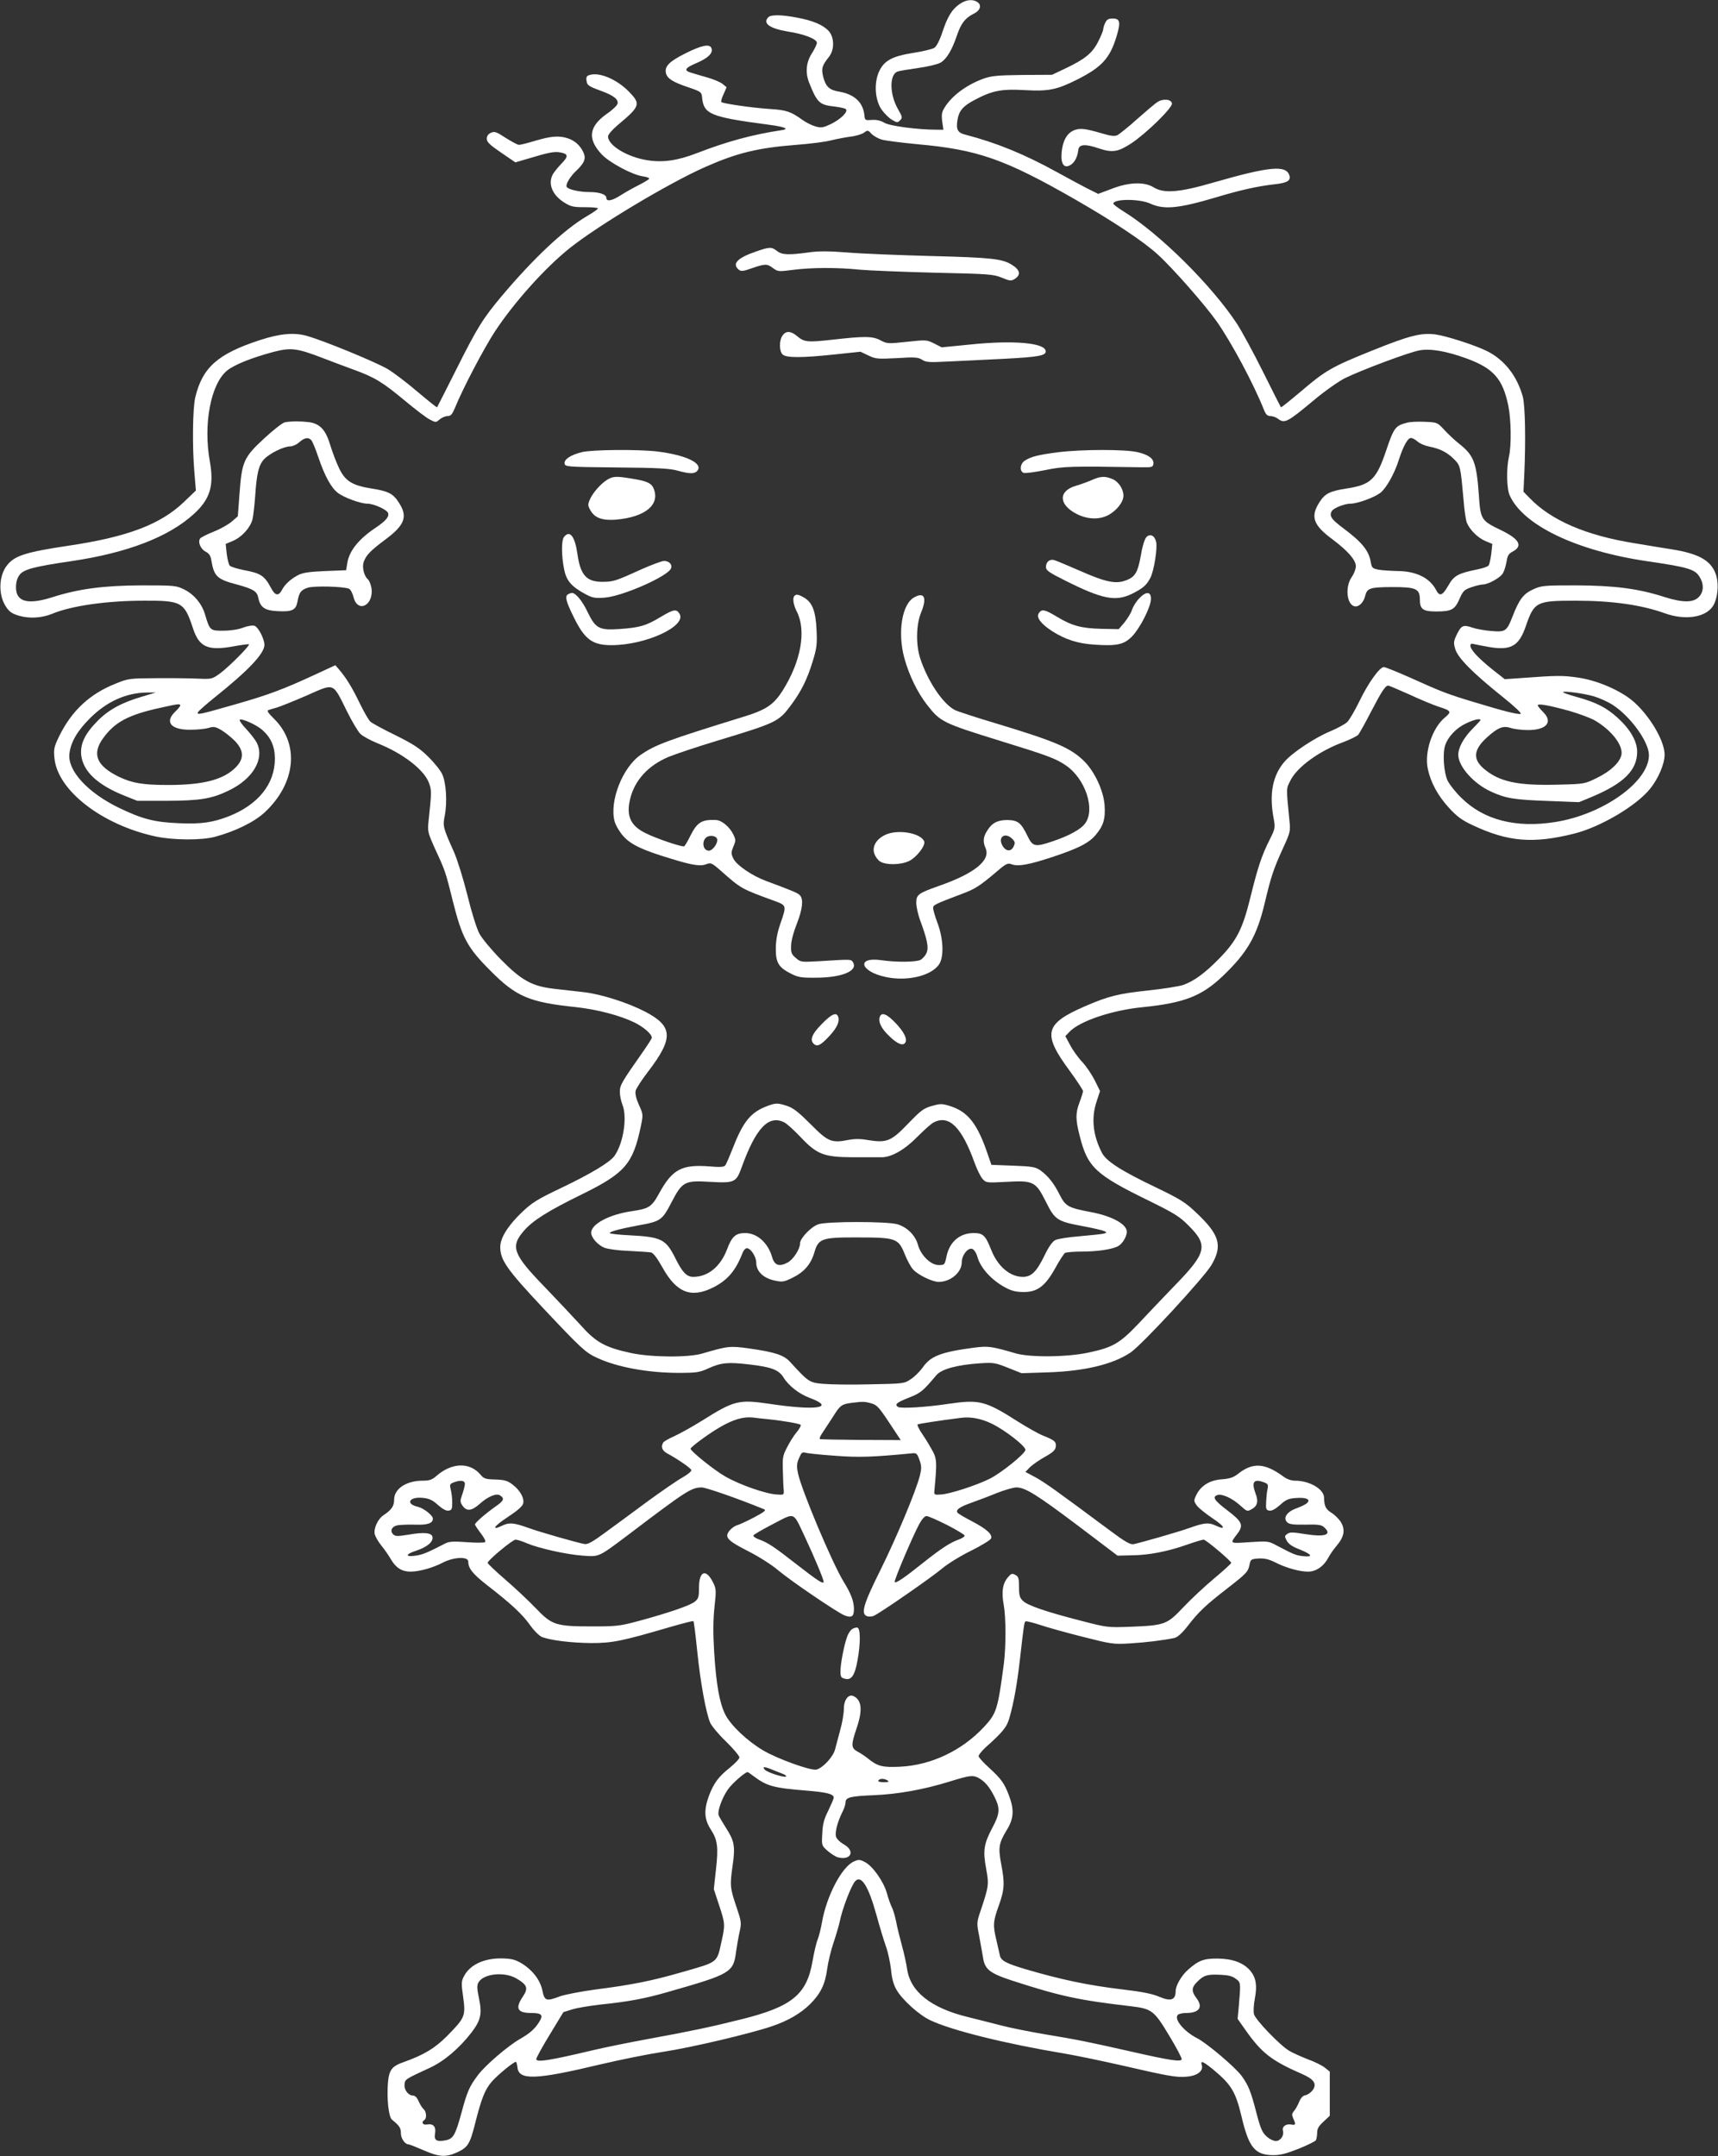 <?xml version="1.0" standalone="no"?>
<!DOCTYPE svg PUBLIC "-//W3C//DTD SVG 20010904//EN"
 "http://www.w3.org/TR/2001/REC-SVG-20010904/DTD/svg10.dtd">
<svg version="1.0" xmlns="http://www.w3.org/2000/svg"
 width="1020pt" height="1280pt" viewBox="0 0 1020 1280"
 preserveAspectRatio="xMidYMid meet">
<rect x="0" y="0" width="1020" height="1280" fill="#333333" stroke="none"/>
<g transform="translate(0,1280) scale(0.1,-0.1)"
fill="#ffffff" stroke="none">
<path d="M5699 12777 c-46 -31 -73 -74 -104 -168 -17 -51 -35 -85 -48 -93 -12
-8 -68 -21 -125 -30 -126 -20 -174 -46 -204 -113 -30 -69 -23 -168 17 -225 17
-23 44 -50 62 -60 29 -17 32 -17 47 -2 15 15 14 20 -13 67 -50 88 -51 203 -3
222 10 4 64 13 121 21 59 8 117 22 135 32 36 21 67 73 97 160 24 72 49 105 99
130 40 19 50 50 24 69 -27 19 -67 16 -105 -10z"/>
<path d="M4562 12698 c-36 -36 7 -67 114 -85 99 -15 174 -45 174 -67 0 -8 -13
-37 -30 -63 -35 -55 -40 -117 -14 -179 47 -116 60 -127 153 -137 30 -4 58 -10
63 -15 15 -15 -30 -59 -86 -87 -48 -23 -59 -25 -93 -16 -22 6 -58 24 -80 40
-68 49 -95 58 -193 64 -105 7 -278 32 -287 41 -4 3 2 24 13 47 l18 41 -23 19
c-13 11 -55 29 -95 40 -39 11 -82 24 -95 28 -43 13 -34 28 35 57 68 29 99 59
88 88 -10 27 -57 18 -153 -30 -98 -49 -127 -78 -117 -119 8 -32 42 -53 135
-84 71 -24 76 -28 79 -56 9 -103 46 -119 393 -165 100 -13 129 -26 78 -33
-172 -26 -320 -66 -504 -137 -114 -44 -201 -56 -293 -41 -119 19 -232 88 -232
141 0 11 25 40 57 67 135 113 139 125 66 200 -69 70 -169 114 -228 99 -21 -5
-26 -12 -23 -33 3 -29 11 -35 88 -63 74 -27 104 -51 96 -77 -3 -10 -32 -38
-65 -60 -105 -75 -114 -147 -30 -238 46 -50 183 -123 246 -132 24 -3 40 -10
37 -15 -3 -4 -32 -22 -64 -38 -32 -16 -80 -43 -106 -60 -52 -33 -84 -38 -84
-15 0 21 -41 35 -103 35 -57 0 -123 15 -132 30 -9 14 19 61 55 95 51 48 61 75
43 112 -19 40 -50 68 -92 82 -52 17 -99 13 -191 -14 -46 -14 -90 -25 -99 -25
-8 0 -43 19 -78 41 -56 37 -67 40 -88 31 -17 -8 -25 -20 -25 -36 0 -19 18 -36
85 -82 l85 -58 78 23 c119 36 154 43 189 36 48 -9 49 -23 5 -68 -22 -23 -45
-52 -51 -64 -28 -55 -2 -120 67 -164 41 -26 55 -29 124 -29 43 0 78 -3 78 -7
0 -5 -29 -25 -65 -46 -135 -79 -316 -249 -504 -472 -115 -137 -146 -187 -273
-440 -61 -121 -112 -222 -113 -223 -2 -2 -54 40 -117 93 -62 53 -142 114 -178
135 -68 40 -373 166 -475 195 -76 23 -163 15 -282 -24 -251 -82 -341 -162
-384 -341 -15 -65 -18 -290 -5 -443 l9 -109 -70 -67 c-139 -134 -337 -209
-689 -261 -247 -37 -314 -58 -359 -112 -53 -62 -57 -178 -10 -249 20 -31 36
-42 80 -55 61 -17 133 -13 194 12 115 48 326 78 546 78 223 1 239 -8 290 -162
37 -114 88 -137 242 -109 48 9 89 14 91 12 7 -7 -119 -134 -171 -172 -47 -34
-50 -35 -125 -32 -42 2 -153 4 -247 3 -167 -1 -172 -1 -250 -33 -151 -60 -258
-159 -332 -308 -32 -66 -35 -78 -30 -132 17 -193 282 -398 602 -467 105 -22
271 -23 350 -2 123 33 234 88 296 145 186 173 209 407 54 558 -30 29 -42 46
-33 49 7 3 31 10 53 16 22 7 102 39 178 72 165 73 151 78 235 -91 31 -63 68
-125 82 -138 14 -14 61 -39 105 -57 147 -59 271 -154 301 -232 17 -45 17 -55
-2 -231 -6 -58 -4 -66 38 -160 62 -134 63 -137 107 -315 54 -214 85 -273 221
-409 154 -156 232 -189 511 -218 126 -14 259 -49 346 -91 56 -28 103 -69 103
-91 0 -4 -25 -43 -55 -86 -125 -178 -135 -195 -135 -235 0 -21 7 -55 15 -75
30 -72 7 -229 -47 -305 -27 -38 -138 -105 -322 -193 -139 -66 -168 -85 -229
-143 -82 -79 -127 -151 -127 -205 0 -77 39 -133 255 -363 226 -240 251 -263
318 -294 119 -56 304 -90 486 -90 107 0 124 3 175 26 77 35 118 39 244 24 132
-15 175 -32 203 -76 31 -51 94 -100 160 -124 153 -58 31 -75 -241 -34 -185 27
-210 21 -404 -101 -58 -36 -132 -77 -163 -91 -32 -14 -61 -31 -65 -37 -16 -25
-7 -49 23 -65 63 -34 138 -86 143 -98 3 -8 -19 -26 -52 -45 -31 -17 -122 -80
-202 -138 -80 -59 -192 -142 -250 -184 -81 -60 -111 -77 -130 -73 -41 7 -272
73 -331 95 -87 31 -114 34 -153 16 -72 -35 -57 -7 27 48 58 38 88 64 93 81 8
32 -18 79 -63 113 -30 23 -47 28 -102 30 -56 1 -68 5 -86 26 -63 78 -171 76
-263 -4 -27 -24 -42 -29 -83 -29 -96 0 -169 -48 -169 -112 0 -39 -15 -61 -63
-93 -34 -22 -60 -80 -52 -113 4 -15 21 -45 39 -67 18 -22 44 -59 57 -82 29
-50 65 -73 116 -73 52 0 134 23 193 54 64 33 150 37 150 6 0 -40 26 -73 109
-138 142 -110 211 -173 257 -238 24 -34 56 -66 72 -72 51 -20 176 -35 292 -36
125 0 181 11 464 94 76 22 141 39 143 36 3 -3 13 -85 23 -183 19 -184 51 -358
76 -419 8 -19 50 -70 94 -112 44 -43 80 -86 80 -95 0 -8 -26 -36 -57 -61 -67
-53 -96 -92 -124 -167 -31 -85 -28 -138 10 -198 42 -64 47 -107 31 -245 l-12
-111 31 -94 c36 -108 37 -118 15 -215 -29 -131 -16 -121 -240 -185 -173 -50
-293 -74 -504 -101 -91 -12 -187 -31 -215 -41 -82 -31 -92 -28 -105 35 -13 63
-60 123 -127 163 -37 21 -58 26 -117 27 -104 1 -188 -39 -222 -107 -15 -28
-16 -42 -4 -123 15 -112 11 -122 -95 -230 -74 -74 -137 -112 -257 -155 -72
-25 -88 -46 -95 -125 -7 -92 4 -201 24 -217 45 -37 53 -49 53 -80 0 -32 24
-67 46 -67 5 0 45 -16 89 -35 95 -41 132 -43 202 -11 61 29 73 49 103 167 38
151 59 205 101 253 36 40 128 116 142 116 3 0 7 -15 9 -32 7 -79 108 -75 489
16 124 29 276 60 379 76 165 25 517 108 645 152 94 32 168 75 224 130 64 64
90 119 102 209 5 39 22 110 38 157 16 48 32 103 36 122 15 77 68 215 92 242
36 40 79 -28 127 -202 19 -69 44 -152 56 -185 12 -33 25 -94 30 -137 5 -54 15
-90 33 -121 35 -60 135 -150 200 -180 125 -60 449 -140 792 -197 72 -12 225
-44 340 -70 291 -67 327 -73 391 -68 63 5 100 34 89 69 -10 30 9 22 73 -31
102 -85 128 -129 162 -270 44 -189 80 -233 189 -234 43 0 78 9 151 38 52 21
98 44 102 50 4 6 8 26 8 44 0 25 9 41 38 67 l37 35 0 131 0 131 -30 24 c-16
13 -61 35 -100 49 -38 15 -88 37 -110 50 -55 32 -202 185 -210 218 -4 15 -2
56 5 92 15 79 7 125 -27 166 -40 47 -104 71 -193 72 -82 1 -114 -11 -175 -65
-39 -33 -75 -95 -75 -127 0 -53 -27 -64 -94 -36 -44 19 -104 31 -223 45 -209
25 -363 58 -578 121 -113 34 -143 50 -149 82 -3 12 -12 52 -20 88 -22 90 -20
113 14 207 34 94 36 134 14 247 -18 97 -14 123 32 199 43 69 47 122 14 208
-27 72 -46 98 -118 164 -34 30 -62 62 -62 69 0 7 19 31 42 52 103 92 126 121
141 175 26 90 45 197 62 343 24 213 26 224 34 230 5 2 42 -7 82 -20 41 -14
155 -46 254 -71 174 -44 183 -46 285 -40 96 6 193 18 262 32 18 4 45 27 80 72
64 83 105 122 234 222 117 91 124 99 133 143 6 30 10 32 53 35 34 2 60 -4 95
-21 65 -34 148 -57 199 -57 48 0 94 32 121 84 9 17 31 49 49 70 45 53 52 95
25 140 -12 19 -38 45 -57 56 -33 21 -42 39 -43 90 -1 50 -86 100 -172 100 -23
0 -49 9 -70 25 -109 80 -181 85 -268 16 -28 -22 -49 -29 -98 -33 -71 -5 -124
-38 -151 -94 -15 -32 -15 -36 4 -62 11 -15 54 -49 94 -76 74 -49 82 -73 14
-41 -39 18 -66 15 -153 -16 -57 -21 -288 -87 -331 -96 -20 -3 -50 14 -140 81
-320 238 -390 288 -444 317 l-58 31 28 29 c16 15 56 43 89 61 46 26 61 40 63
59 4 30 -6 39 -74 66 -28 11 -95 49 -149 83 -196 125 -230 133 -415 106 -133
-20 -282 -29 -299 -18 -21 15 -8 26 68 56 68 27 80 37 161 133 31 36 124 61
260 70 79 5 90 3 165 -27 l80 -32 155 5 c218 7 386 47 491 117 66 43 437 445
482 521 67 115 48 180 -93 312 -63 60 -94 79 -235 147 -208 99 -298 157 -323
207 -54 105 -64 207 -31 305 l20 61 -31 63 c-17 34 -50 83 -74 109 -24 25 -57
71 -72 100 l-29 54 25 26 c60 63 250 128 435 146 245 25 348 65 472 182 149
142 205 239 252 437 37 155 51 199 108 324 43 93 45 102 39 160 -20 203 -20
192 4 240 39 81 171 178 317 231 39 15 78 34 87 43 8 10 42 71 76 137 62 119
85 155 102 155 5 0 61 -24 126 -53 64 -30 142 -62 172 -72 76 -24 80 -30 39
-64 -75 -62 -123 -205 -102 -305 17 -81 60 -160 126 -232 47 -51 76 -73 141
-103 208 -98 357 -111 601 -50 157 39 372 166 453 268 48 60 84 145 85 199 1
79 -81 222 -178 311 -73 67 -214 130 -332 148 -95 14 -125 14 -353 -3 l-86 -6
-75 59 c-82 66 -129 116 -129 140 0 11 6 14 23 9 12 -3 54 -11 94 -18 125 -20
172 8 212 125 50 145 63 151 296 151 217 0 391 -25 530 -75 122 -44 247 -24
288 48 24 42 32 118 18 171 -25 90 -96 134 -266 161 -38 6 -137 22 -220 36
-288 46 -497 136 -625 270 l-35 36 5 107 c9 200 5 405 -9 457 -34 123 -108
218 -211 270 -72 36 -243 91 -310 100 -84 10 -152 -7 -373 -96 -239 -96 -278
-118 -426 -245 -62 -52 -114 -94 -116 -92 -1 1 -49 95 -105 208 -56 113 -126
241 -154 285 -149 228 -461 538 -677 671 -32 20 -59 40 -59 45 0 29 156 30
220 0 81 -37 167 -29 395 39 140 42 244 65 342 76 76 8 98 22 88 53 -19 62
-118 53 -445 -41 -209 -61 -300 -68 -361 -30 -55 34 -147 31 -249 -9 l-80 -30
-72 36 c-40 21 -120 64 -178 96 -187 103 -355 172 -537 219 -48 12 -58 31 -48
90 9 53 33 81 102 117 103 55 159 66 297 58 141 -8 190 2 310 62 147 74 196
127 235 257 26 85 21 106 -23 106 -25 0 -35 -6 -44 -25 -7 -14 -12 -32 -12
-39 0 -7 -13 -40 -30 -73 -34 -68 -78 -104 -196 -160 l-78 -37 -175 -1 c-153
-2 -184 -5 -235 -23 -99 -37 -184 -100 -227 -169 -18 -28 -20 -43 -15 -84 l7
-49 -38 0 c-115 0 -280 22 -312 41 -23 14 -48 19 -75 17 -39 -3 -41 -2 -44 27
-7 77 -60 126 -150 141 -57 9 -79 29 -94 86 -13 51 -8 68 34 121 33 41 32 116
-2 153 -33 36 -94 62 -186 79 -92 18 -156 19 -172 3z m674 -727 c22 -6 115
-18 209 -27 359 -32 520 -88 940 -329 228 -131 405 -249 489 -326 90 -82 283
-302 351 -399 88 -126 216 -365 279 -522 11 -29 21 -38 39 -38 13 0 32 -7 43
-15 41 -31 55 -24 218 112 62 52 142 108 181 128 100 49 378 153 442 165 66
12 160 -4 283 -49 157 -58 212 -120 245 -279 17 -84 19 -236 4 -302 -16 -70
-14 -190 4 -230 78 -177 394 -329 812 -391 241 -35 285 -48 312 -88 31 -45 30
-95 -2 -126 -32 -33 -95 -33 -200 0 -157 51 -300 69 -525 70 -195 0 -208 -1
-258 -24 -57 -26 -82 -58 -122 -161 -34 -88 -43 -93 -125 -86 -39 3 -90 12
-113 20 -54 19 -66 14 -93 -41 -19 -40 -20 -49 -9 -86 15 -52 104 -142 279
-282 76 -61 118 -101 109 -103 -20 -4 -102 17 -273 69 -157 47 -199 63 -382
146 -77 34 -148 63 -157 63 -25 0 -94 -96 -146 -205 -27 -55 -59 -110 -72
-122 -13 -12 -57 -36 -97 -53 -93 -38 -229 -128 -275 -182 -70 -81 -91 -190
-65 -332 11 -60 11 -63 -23 -131 -47 -93 -70 -163 -114 -341 -46 -188 -81
-257 -183 -362 -85 -87 -150 -135 -213 -158 -24 -9 -119 -24 -213 -34 -176
-19 -233 -33 -372 -93 -242 -105 -256 -162 -92 -384 43 -59 79 -114 79 -120 0
-7 -9 -36 -20 -65 -25 -66 -25 -102 0 -200 47 -188 93 -231 415 -388 146 -72
179 -92 231 -145 118 -117 109 -161 -79 -354 -67 -70 -165 -172 -217 -228
-111 -117 -153 -142 -295 -172 -126 -28 -350 -30 -435 -5 -144 42 -162 44
-245 34 -197 -26 -260 -50 -306 -117 -17 -24 -49 -56 -71 -70 -39 -27 -43 -27
-243 -31 -112 -3 -237 -1 -279 3 -81 7 -87 12 -194 129 -38 42 -90 59 -244 81
-114 16 -128 14 -278 -30 -84 -25 -308 -23 -429 4 -150 33 -204 63 -296 167
-44 48 -140 150 -213 226 -187 193 -203 238 -121 332 54 62 144 118 344 216
256 126 303 180 350 405 14 68 14 70 -12 127 -17 38 -23 66 -19 83 3 13 36 64
72 111 154 201 151 271 -15 358 -104 54 -261 104 -364 116 -51 6 -130 15 -176
20 -131 15 -194 49 -316 173 -57 58 -113 125 -129 155 -16 30 -47 129 -71 228
-24 96 -60 212 -80 257 -65 145 -67 152 -54 217 15 79 8 195 -16 245 -10 22
-47 68 -82 102 -51 51 -88 75 -194 128 -73 35 -140 72 -150 81 -10 9 -39 59
-64 111 -43 89 -79 149 -124 201 l-20 23 -123 -57 c-188 -87 -278 -120 -463
-173 -220 -63 -240 -68 -229 -48 5 8 47 45 94 83 204 163 300 264 300 316 -1
37 -36 105 -59 113 -12 4 -41 -1 -68 -11 -27 -11 -75 -18 -116 -18 -79 -1 -81
1 -109 94 -18 64 -65 121 -123 150 -49 24 -56 25 -255 25 -224 -1 -371 -20
-528 -70 -147 -47 -217 -28 -217 58 0 31 7 55 21 74 25 33 83 49 309 82 331
49 575 143 724 278 98 88 123 169 97 313 -40 221 5 460 102 540 43 35 148 77
276 111 104 27 140 22 291 -36 49 -19 134 -51 189 -71 123 -45 168 -73 304
-186 59 -49 123 -98 143 -108 36 -19 37 -19 59 0 13 11 34 20 47 20 20 0 28
10 46 53 45 111 169 347 234 447 112 171 297 378 443 495 168 135 592 389 810
485 188 83 310 112 535 130 83 6 177 18 210 27 33 8 85 18 115 22 30 3 66 14
79 23 23 17 25 16 46 -7 13 -13 40 -28 61 -34z m4228 -3305 c33 -10 82 -32
110 -50 106 -68 216 -220 216 -299 0 -158 -272 -352 -557 -397 -233 -37 -425
12 -558 145 -34 33 -69 78 -80 100 -23 49 -31 160 -15 210 17 52 67 104 125
131 46 22 85 31 85 19 0 -2 -22 -26 -48 -52 -53 -54 -85 -113 -84 -156 2 -69
93 -171 196 -217 87 -40 139 -48 341 -55 l180 -7 75 31 c191 80 270 159 270
268 0 63 -41 134 -117 203 -67 60 -125 90 -240 122 -46 13 -83 25 -83 29 0 9
123 -7 184 -25z m-8622 -2 c-120 -35 -198 -78 -263 -144 -75 -76 -103 -135
-97 -201 10 -96 94 -177 253 -241 l80 -32 175 0 c200 1 266 12 366 60 146 69
217 190 168 286 -9 17 -37 53 -62 80 -25 26 -42 51 -39 55 11 10 97 -28 134
-60 51 -45 75 -98 75 -171 0 -150 -99 -273 -274 -342 -95 -37 -166 -47 -295
-41 -148 6 -219 25 -358 92 -185 90 -304 220 -293 320 8 69 46 135 122 211
100 100 216 152 341 153 l50 0 -83 -25z m228 -52 c0 -5 -13 -21 -30 -37 -65
-62 -24 -109 93 -107 40 0 87 5 106 11 30 9 40 7 75 -13 23 -14 59 -43 81 -65
53 -56 55 -104 6 -155 -72 -74 -192 -106 -402 -106 -152 0 -214 11 -294 49
-132 65 -160 134 -94 227 71 98 150 141 349 184 99 22 110 23 110 12z m8250
-33 c58 -17 125 -42 149 -56 101 -59 171 -151 157 -207 -11 -44 -65 -95 -143
-133 -75 -37 -75 -37 -228 -41 -247 -7 -356 17 -449 98 -63 56 -56 112 23 183
64 58 95 70 139 56 20 -7 67 -13 103 -13 112 0 152 48 89 109 -16 16 -30 33
-30 38 0 12 68 0 190 -34z m-4147 -4110 c33 -9 46 -23 106 -114 l69 -104 -237
1 c-130 1 -239 3 -243 5 -4 2 1 16 11 31 10 15 39 59 65 99 45 73 53 78 121
86 57 7 70 7 108 -4z m-613 -94 c97 -10 190 -27 194 -34 3 -4 -8 -24 -24 -43
-17 -20 -42 -60 -57 -90 -25 -47 -28 -62 -25 -138 1 -47 3 -98 5 -115 2 -30 1
-30 -42 -27 -66 4 -220 58 -305 107 -64 36 -207 151 -206 165 2 11 110 91 177
129 76 44 136 62 193 56 19 -3 60 -7 90 -10z m1327 -26 c81 -39 205 -136 201
-157 -5 -25 -146 -138 -213 -171 -81 -40 -236 -90 -288 -93 -41 -3 -42 -2 -39
27 15 161 14 181 -8 226 -13 24 -40 70 -61 101 -22 31 -35 59 -31 62 7 4 136
24 257 39 56 8 120 -4 182 -34z m-929 -191 c142 -11 223 -8 462 15 21 2 27 -5
39 -40 13 -36 13 -50 2 -95 -25 -95 -140 -370 -236 -563 -100 -201 -116 -257
-76 -270 10 -3 27 -2 37 2 31 11 344 228 408 282 32 27 109 75 171 105 62 31
116 64 119 73 10 24 -27 57 -115 103 -43 22 -81 45 -85 51 -10 17 15 34 86 59
36 13 103 38 149 57 46 18 98 33 115 33 53 0 120 -42 366 -227 l235 -178 85 2
c101 1 210 22 327 63 48 17 92 30 99 30 14 0 164 -127 164 -138 0 -4 -46 -46
-101 -92 -56 -47 -138 -123 -183 -171 -97 -103 -111 -108 -311 -116 -139 -5
-141 -5 -295 35 -211 54 -321 92 -347 119 -19 18 -23 33 -23 82 0 52 -3 62
-22 72 -19 10 -25 8 -44 -15 -31 -35 -39 -87 -25 -161 14 -77 14 -249 1 -352
-36 -271 -43 -294 -117 -374 -131 -141 -314 -228 -499 -237 -106 -5 -134 2
-195 52 -15 12 -41 29 -58 38 -38 21 -39 39 -6 136 37 108 32 167 -15 192 -31
17 -60 -19 -60 -76 0 -25 -9 -80 -21 -122 -11 -43 -25 -95 -31 -117 -11 -44
-73 -111 -111 -120 -32 -8 -233 64 -318 115 -94 56 -192 149 -224 214 -34 70
-53 179 -65 370 -7 116 -6 191 2 266 11 98 10 109 -8 145 -42 85 -84 70 -84
-30 0 -56 -3 -66 -26 -84 -28 -22 -152 -65 -329 -113 -111 -30 -131 -33 -275
-33 -220 0 -242 7 -338 107 -42 44 -124 121 -182 171 -58 50 -105 95 -105 99
0 15 148 138 166 138 9 0 39 -9 66 -21 70 -30 235 -67 333 -74 100 -7 91 -11
277 129 339 257 367 275 429 276 25 0 215 -66 369 -129 16 -6 6 -15 -60 -50
-44 -23 -90 -44 -103 -47 -12 -4 -31 -18 -42 -32 -30 -38 -11 -58 115 -122 59
-30 138 -80 174 -111 76 -64 354 -253 396 -269 42 -16 55 -6 55 38 0 45 -17
91 -61 162 -68 111 -250 543 -271 643 -9 43 -8 59 6 91 14 33 19 37 38 32 13
-4 92 -12 176 -18z m-2198 -167 c0 -10 -7 -38 -15 -61 -14 -39 -14 -46 0 -67
25 -37 55 -34 105 11 46 41 97 63 118 49 29 -18 24 -32 -24 -65 -57 -40 -124
-97 -124 -108 0 -4 16 -28 35 -53 22 -29 31 -48 24 -52 -6 -4 -55 -4 -109 0
-78 6 -105 4 -127 -8 -107 -55 -133 -66 -175 -72 -65 -10 -62 9 5 30 62 21 99
51 95 80 -4 26 -49 31 -146 14 -63 -10 -75 -10 -88 3 -20 20 -8 46 25 53 16 3
62 5 104 4 76 -3 107 8 107 36 0 19 -55 62 -89 70 -76 17 -52 61 29 53 39 -4
58 -13 90 -42 27 -24 49 -36 63 -34 19 3 22 9 22 48 0 25 -4 60 -9 78 -7 28
-5 33 16 41 40 16 68 13 68 -8z m4745 9 c24 -9 26 -14 20 -43 -4 -17 -7 -52
-8 -77 -2 -39 1 -45 20 -48 14 -2 36 10 63 34 34 31 50 38 93 41 62 5 91 -8
67 -30 -8 -8 -37 -22 -63 -31 -57 -21 -81 -57 -55 -83 13 -12 36 -15 108 -14
75 2 96 -1 111 -15 50 -45 8 -60 -113 -41 -73 12 -91 12 -105 1 -17 -12 -17
-15 -3 -41 11 -20 34 -35 78 -52 72 -29 81 -46 18 -39 -43 5 -53 9 -154 62
-51 28 -54 28 -163 21 -122 -8 -119 -11 -71 52 36 49 27 70 -60 136 -79 60
-93 81 -59 92 27 8 86 -19 132 -60 44 -39 43 -39 69 -25 36 19 43 47 24 95
-25 68 -10 88 51 65z m-2728 -320 c55 -117 113 -255 113 -270 0 -17 -34 5
-160 103 -132 103 -170 129 -223 148 -20 7 -36 18 -34 24 2 5 55 36 117 68
133 69 117 75 187 -73z m844 68 c57 -29 104 -58 106 -63 2 -6 -14 -17 -34 -24
-53 -19 -104 -53 -208 -135 -116 -93 -169 -129 -173 -117 -4 11 106 270 146
344 16 29 32 47 43 47 10 0 64 -24 120 -52z m-1035 -1454 c22 -9 50 -20 63
-25 13 -5 21 -12 18 -15 -9 -9 -113 24 -127 41 -16 19 -2 19 46 -1z m-112 -38
c79 -59 116 -70 316 -86 120 -10 160 -20 160 -42 0 -6 -15 -40 -32 -76 -26
-51 -34 -82 -36 -137 -4 -71 -4 -71 32 -103 20 -17 48 -35 61 -38 78 -20 104
38 35 77 -24 14 -43 33 -47 47 -6 27 10 88 38 144 11 21 19 46 19 57 0 31 25
38 170 44 141 6 293 33 445 80 119 37 140 40 172 24 39 -21 67 -53 97 -113 35
-70 33 -100 -13 -186 -50 -94 -56 -135 -36 -242 17 -94 16 -102 -32 -246 -25
-74 -25 -76 -9 -155 8 -44 18 -99 22 -123 10 -73 39 -96 177 -141 284 -92 392
-115 701 -151 125 -15 138 -25 228 -175 43 -71 76 -134 74 -140 -5 -16 -68 -7
-296 45 -261 59 -320 71 -525 105 -88 15 -203 38 -255 52 -52 13 -140 36 -194
49 -221 54 -343 152 -361 289 -4 28 -17 88 -30 135 -13 47 -29 112 -35 145 -7
33 -18 71 -26 85 -7 14 -20 50 -28 80 -19 69 -82 159 -129 185 -30 16 -39 17
-66 5 -71 -29 -164 -205 -191 -363 -6 -34 -17 -79 -25 -100 -9 -21 -22 -79
-31 -130 -34 -198 -122 -270 -424 -345 -184 -46 -299 -70 -555 -117 -104 -19
-248 -48 -320 -65 -262 -62 -336 -74 -341 -55 -2 6 34 71 79 145 l82 135 55
17 c30 9 105 21 165 28 167 17 268 36 405 76 368 105 384 114 400 236 5 35 14
88 21 119 12 54 11 61 -19 150 -38 112 -39 127 -22 246 16 112 10 144 -38 219
-21 33 -41 67 -45 77 -9 24 19 102 54 153 24 35 102 104 118 104 2 0 18 -11
35 -24z m796 -26 c11 -7 5 -10 -23 -10 -23 0 -36 4 -32 10 8 13 35 13 55 0z
m-2204 -1175 c65 -38 72 -58 38 -108 -46 -69 -33 -96 46 -97 67 0 77 -11 52
-52 -26 -42 -55 -68 -114 -102 -70 -39 -207 -157 -249 -213 -52 -69 -65 -98
-99 -225 -37 -135 -49 -155 -95 -164 -54 -10 -69 0 -62 41 7 40 -11 60 -48 53
-25 -5 -36 14 -15 27 15 10 12 51 -6 65 -8 8 -21 28 -29 47 -9 21 -21 33 -33
33 -28 0 -54 34 -50 67 3 30 4 30 151 98 84 39 174 115 247 210 54 71 63 109
44 201 -12 56 -13 78 -4 94 29 54 154 67 226 25z m4271 -2 c30 -22 30 -21 18
-163 l-7 -75 45 -64 c98 -139 154 -183 339 -264 71 -31 88 -59 61 -96 -11 -14
-30 -27 -42 -29 -15 -2 -28 -16 -38 -40 -8 -20 -22 -45 -31 -55 -12 -14 -13
-22 -4 -43 17 -36 15 -42 -13 -36 -31 5 -55 -13 -48 -37 8 -29 -15 -61 -42
-61 -14 0 -39 12 -56 28 -25 23 -35 46 -59 137 -33 129 -48 166 -88 221 -38
52 -209 197 -266 225 -76 39 -138 113 -113 138 6 6 28 11 50 11 76 0 101 34
62 86 -32 42 -32 65 3 99 39 39 58 45 134 42 50 -2 75 -8 95 -24z"/>
<path d="M4489 11307 c-111 -38 -145 -73 -103 -108 14 -11 26 -10 79 9 79 27
89 27 125 0 29 -21 33 -21 119 -10 107 14 261 15 396 1 55 -5 255 -13 445 -18
324 -7 348 -9 399 -30 49 -20 55 -20 77 -6 37 24 30 54 -20 84 -56 35 -124 42
-476 51 -190 5 -414 14 -498 21 -117 9 -173 9 -235 0 -117 -16 -155 -14 -184
9 -32 25 -43 25 -124 -3z"/>
<path d="M4646 10808 c-21 -29 -20 -92 0 -112 21 -21 114 -21 311 0 l152 16
46 -22 c44 -21 55 -22 170 -16 108 7 127 5 150 -10 23 -15 43 -16 158 -10 73
3 221 11 329 16 209 11 252 19 246 48 -9 47 -193 63 -445 37 l-172 -17 -45 23
c-44 22 -48 22 -161 10 -111 -12 -118 -12 -156 8 -48 26 -95 26 -281 5 -153
-17 -173 -16 -216 21 -37 31 -66 32 -86 3z"/>
<path d="M1691 10293 c-14 -3 -69 -46 -123 -96 -121 -112 -132 -137 -146 -328
l-10 -134 -37 -32 c-21 -18 -68 -44 -106 -59 -38 -15 -74 -33 -80 -40 -16 -20
1 -63 32 -79 21 -11 30 -25 34 -53 16 -94 34 -111 152 -142 95 -26 119 -40
126 -77 12 -59 38 -77 114 -81 87 -5 110 6 119 56 10 55 20 69 61 83 36 12
209 8 245 -6 9 -4 21 -26 27 -50 25 -99 123 -47 106 56 -4 21 -13 43 -20 49
-24 20 -37 74 -25 106 15 40 42 67 128 131 118 88 135 138 77 224 -32 49 -62
64 -160 79 -114 18 -157 45 -193 123 -16 34 -39 94 -51 134 -27 91 -61 128
-127 137 -50 6 -104 6 -143 -1z m158 -107 c6 -7 25 -52 41 -100 37 -110 76
-182 116 -212 36 -28 135 -64 175 -64 38 0 115 -35 123 -55 8 -22 -13 -47 -74
-88 -100 -67 -156 -136 -168 -209 l-7 -43 -125 -5 c-95 -4 -133 -10 -160 -24
-45 -24 -78 -54 -96 -88 -20 -38 -40 -35 -64 10 -40 75 -61 89 -164 108 -39 8
-75 19 -82 26 -6 7 -14 39 -18 71 l-6 58 43 18 c53 23 103 78 116 128 5 21 12
83 16 138 9 135 21 185 53 219 32 34 116 76 154 76 15 0 40 11 55 25 32 28 55
31 72 11z"/>
<path d="M8355 10291 c-71 -18 -79 -29 -125 -165 -58 -172 -91 -204 -235 -226
-98 -15 -128 -30 -159 -78 -58 -88 -41 -139 78 -226 89 -67 136 -121 136 -158
0 -15 -11 -44 -25 -64 -43 -63 -27 -174 24 -174 23 0 48 27 56 62 12 47 28 52
160 53 144 0 165 -10 165 -76 0 -55 19 -69 95 -69 92 0 112 10 140 74 21 48
28 55 71 70 26 9 56 16 66 16 34 0 109 42 122 69 8 14 17 45 21 69 5 33 13 46
35 57 63 33 42 74 -65 126 -122 59 -125 63 -135 213 -14 191 -30 233 -116 301
-27 21 -67 59 -89 83 -41 44 -41 45 -115 48 -41 2 -88 0 -105 -5z m61 -112
c13 -12 44 -25 69 -30 63 -12 107 -34 148 -75 38 -39 38 -39 57 -249 4 -55 13
-112 18 -126 17 -43 64 -90 109 -110 l43 -18 -6 -58 c-4 -32 -11 -63 -16 -70
-5 -7 -35 -17 -66 -23 -116 -24 -140 -37 -173 -96 -35 -61 -52 -67 -73 -26
-37 71 -118 111 -226 112 -41 1 -93 4 -115 8 -36 7 -40 11 -46 42 -11 71 -52
121 -166 206 -70 52 -83 73 -65 101 11 18 76 43 110 43 41 0 140 36 177 64 35
27 84 113 110 196 26 81 53 130 72 130 9 0 27 -10 39 -21z"/>
<path d="M3455 10116 c-66 -16 -107 -43 -103 -68 3 -19 14 -20 308 -23 244 -2
317 -6 363 -19 72 -20 101 -20 117 -1 37 44 -67 94 -240 115 -113 13 -383 11
-445 -4z"/>
<path d="M6280 10115 c-116 -15 -160 -26 -196 -50 -28 -18 -32 -62 -7 -72 9
-4 66 4 127 16 112 23 147 24 576 17 58 -1 65 1 68 20 4 30 -29 55 -95 70 -74
17 -330 17 -473 -1z"/>
<path d="M3605 9952 c-39 -24 -88 -80 -104 -120 -12 -28 -11 -35 6 -64 25 -43
71 -59 149 -53 177 15 267 91 223 189 -14 29 -41 41 -130 55 -90 15 -109 14
-144 -7z"/>
<path d="M6484 9951 c-23 -10 -66 -26 -97 -35 -105 -31 -102 -112 5 -167 65
-33 134 -35 188 -7 50 27 90 78 90 115 0 40 -29 84 -65 99 -45 19 -71 17 -121
-5z"/>
<path d="M3349 9613 c-17 -20 -16 -115 1 -196 13 -64 43 -99 122 -142 44 -24
58 -27 117 -23 107 8 377 127 395 174 9 22 -11 44 -41 44 -13 0 -72 -22 -131
-48 -158 -72 -169 -75 -232 -76 -98 -1 -134 39 -152 167 -15 104 -45 142 -79
100z"/>
<path d="M6806 9611 c-10 -11 -24 -55 -31 -100 -19 -107 -34 -135 -87 -155
-61 -25 -121 -13 -273 54 -71 31 -140 60 -153 64 -29 10 -52 -9 -52 -40 0 -20
17 -32 113 -80 223 -112 301 -127 400 -78 65 33 84 50 107 94 22 43 43 178 34
214 -9 38 -37 50 -58 27z"/>
<path d="M3371 9271 c-18 -12 -10 -43 35 -134 65 -133 111 -167 224 -167 205
0 450 114 404 187 -18 29 -35 26 -109 -18 -87 -53 -127 -65 -245 -73 -122 -9
-144 3 -191 100 -31 66 -71 114 -93 114 -6 0 -17 -4 -25 -9z"/>
<path d="M6764 9248 c-18 -18 -37 -49 -43 -68 -6 -19 -27 -53 -45 -75 l-34
-40 -102 2 c-121 3 -176 18 -267 73 -71 43 -89 46 -106 19 -16 -25 14 -63 80
-106 79 -50 153 -74 253 -80 132 -9 174 1 221 49 47 48 110 172 112 219 3 48
-28 51 -69 7z"/>
<path d="M4717 9263 c-13 -12 -7 -54 14 -94 57 -113 25 -295 -84 -468 -54 -85
-98 -115 -236 -157 -450 -139 -520 -165 -607 -225 -108 -74 -187 -276 -155
-395 6 -23 29 -62 51 -87 45 -51 115 -84 285 -135 126 -39 174 -46 209 -32 26
10 33 7 83 -37 126 -111 121 -108 326 -183 67 -25 67 -27 31 -131 -18 -51 -27
-96 -28 -146 -1 -87 16 -116 90 -153 43 -22 61 -25 154 -24 150 1 246 41 214
92 -12 18 -7 18 -199 6 -109 -6 -111 -6 -140 19 -26 22 -30 32 -28 74 0 27 15
82 33 127 34 86 41 145 21 169 -11 15 -46 29 -202 87 -84 31 -176 94 -195 133
-14 30 -14 36 0 71 15 35 15 41 0 72 -21 44 -68 84 -102 86 -84 4 -112 -12
-152 -91 -16 -33 -33 -62 -38 -65 -11 -6 -169 47 -231 79 -87 43 -113 101 -91
197 26 115 108 204 230 255 41 17 173 61 292 97 347 105 361 112 432 207 62
83 98 154 131 263 24 77 27 102 23 185 -5 111 -24 163 -72 192 -33 20 -48 23
-59 12z m-459 -1445 c5 -24 -27 -68 -49 -68 -40 0 -45 67 -7 84 24 9 53 1 56
-16z"/>
<path d="M5428 9254 c-73 -39 -100 -208 -59 -360 28 -102 78 -205 135 -278 79
-101 91 -108 437 -215 282 -87 327 -104 386 -144 117 -79 178 -262 115 -346
-24 -34 -98 -74 -194 -106 -104 -35 -117 -32 -149 35 -37 76 -56 91 -118 92
-59 0 -93 -18 -121 -65 -23 -36 -25 -65 -9 -101 33 -72 -64 -151 -276 -225
-124 -44 -135 -52 -135 -101 0 -22 10 -66 21 -98 44 -118 54 -166 40 -199 -7
-17 -24 -35 -37 -42 -30 -13 -145 -14 -233 -1 -149 21 -124 -68 28 -100 126
-27 267 6 315 73 31 43 28 150 -7 245 -15 40 -27 81 -27 91 0 19 9 23 175 86
73 27 103 46 204 132 55 47 64 51 88 42 37 -14 99 -3 234 41 158 52 222 84
263 132 47 55 60 96 54 180 -7 85 -58 195 -119 257 -81 81 -170 119 -527 227
-118 35 -227 71 -243 79 -71 37 -160 169 -205 305 -27 82 -25 200 4 272 37 89
21 126 -40 92z m582 -1434 c17 -17 18 -24 8 -45 -15 -33 -47 -30 -67 6 -28 51
17 81 59 39z"/>
<path d="M5250 7841 c-50 -26 -73 -69 -59 -109 6 -17 21 -38 34 -46 35 -23
127 -21 175 4 44 23 96 91 87 115 -21 52 -165 75 -237 36z"/>
<path d="M4878 6720 c-60 -61 -72 -96 -44 -119 20 -16 42 -4 94 53 42 46 59
84 48 111 -10 28 -40 15 -98 -45z"/>
<path d="M5224 6765 c-12 -30 8 -71 57 -117 47 -46 81 -59 94 -37 13 21 -7 62
-57 115 -51 54 -83 67 -94 39z"/>
<path d="M4558 6235 c-99 -36 -145 -92 -204 -243 -21 -53 -42 -103 -48 -110
-7 -10 -30 -12 -97 -6 -162 12 -218 -18 -296 -161 -44 -80 -60 -90 -161 -105
-133 -19 -242 -76 -242 -128 0 -29 38 -72 78 -89 20 -8 83 -17 146 -19 61 -3
120 -7 131 -9 14 -3 37 -34 68 -89 84 -152 172 -185 305 -117 83 43 130 98
171 204 6 15 17 27 25 27 23 0 56 -50 56 -86 0 -50 40 -90 105 -105 51 -11 57
-10 109 15 70 34 110 80 131 151 24 83 44 90 260 89 224 0 239 -6 276 -98 15
-38 38 -80 51 -93 29 -32 114 -73 151 -73 70 0 137 56 137 116 0 45 41 94 66
78 10 -6 22 -26 27 -45 17 -65 86 -141 169 -184 35 -19 63 -25 107 -25 81 0
128 36 188 145 24 44 50 83 56 87 7 4 51 8 98 8 94 0 181 13 217 32 26 14 52
57 52 86 0 45 -90 94 -216 117 -132 25 -148 34 -183 103 -34 68 -69 112 -114
144 -28 20 -48 24 -162 28 l-129 5 -19 55 c-64 191 -120 262 -233 296 -43 13
-54 12 -103 -2 -47 -13 -65 -27 -141 -106 -99 -103 -125 -114 -237 -96 -43 8
-79 8 -115 1 -101 -20 -122 -11 -224 92 -71 71 -102 96 -139 109 -57 19 -68
19 -117 1z m100 -99 c15 -8 57 -46 94 -85 98 -104 138 -120 310 -121 73 0 150
0 171 0 59 -1 139 45 214 122 38 38 80 76 95 84 92 49 168 -26 245 -241 14
-38 35 -81 47 -94 21 -23 24 -23 141 -17 162 9 174 2 235 -119 54 -108 67
-116 224 -145 59 -11 114 -24 124 -29 15 -8 13 -10 -8 -15 -14 -3 -77 -9 -141
-15 -64 -5 -127 -15 -142 -22 -18 -8 -39 -37 -67 -95 -46 -94 -77 -124 -127
-124 -77 0 -149 62 -188 160 -34 86 -48 100 -104 100 -83 0 -143 -52 -161
-137 -11 -52 -12 -53 -47 -53 -47 0 -106 58 -123 120 -15 56 -63 104 -121 122
-61 18 -419 18 -471 0 -43 -15 -108 -83 -108 -113 0 -34 -40 -96 -74 -114 -50
-27 -78 -17 -92 33 -25 85 -89 142 -160 142 -56 0 -79 -20 -108 -98 -39 -102
-113 -162 -200 -162 -39 0 -65 27 -106 110 -57 114 -82 127 -276 137 -63 3
-114 9 -114 13 0 9 61 25 167 45 135 24 144 30 199 136 65 125 79 132 229 123
147 -8 156 -4 189 88 84 233 161 313 254 264z"/>
<path d="M5058 3128 c-10 -7 -22 -26 -28 -43 -18 -47 -40 -162 -40 -205 0 -35
3 -40 27 -46 38 -10 58 20 74 108 19 105 18 192 -1 196 -9 1 -23 -3 -32 -10z"/>
<path d="M6870 12193 c-14 -9 -68 -55 -120 -101 -52 -47 -105 -89 -117 -95
-16 -7 -40 -4 -90 11 -104 30 -131 33 -168 18 -41 -18 -65 -61 -72 -130 -6
-68 13 -97 50 -77 26 14 44 47 49 91 4 34 41 37 122 9 81 -27 115 -21 194 31
90 60 245 212 240 236 -4 26 -55 30 -88 7z"/>
</g>
</svg>
